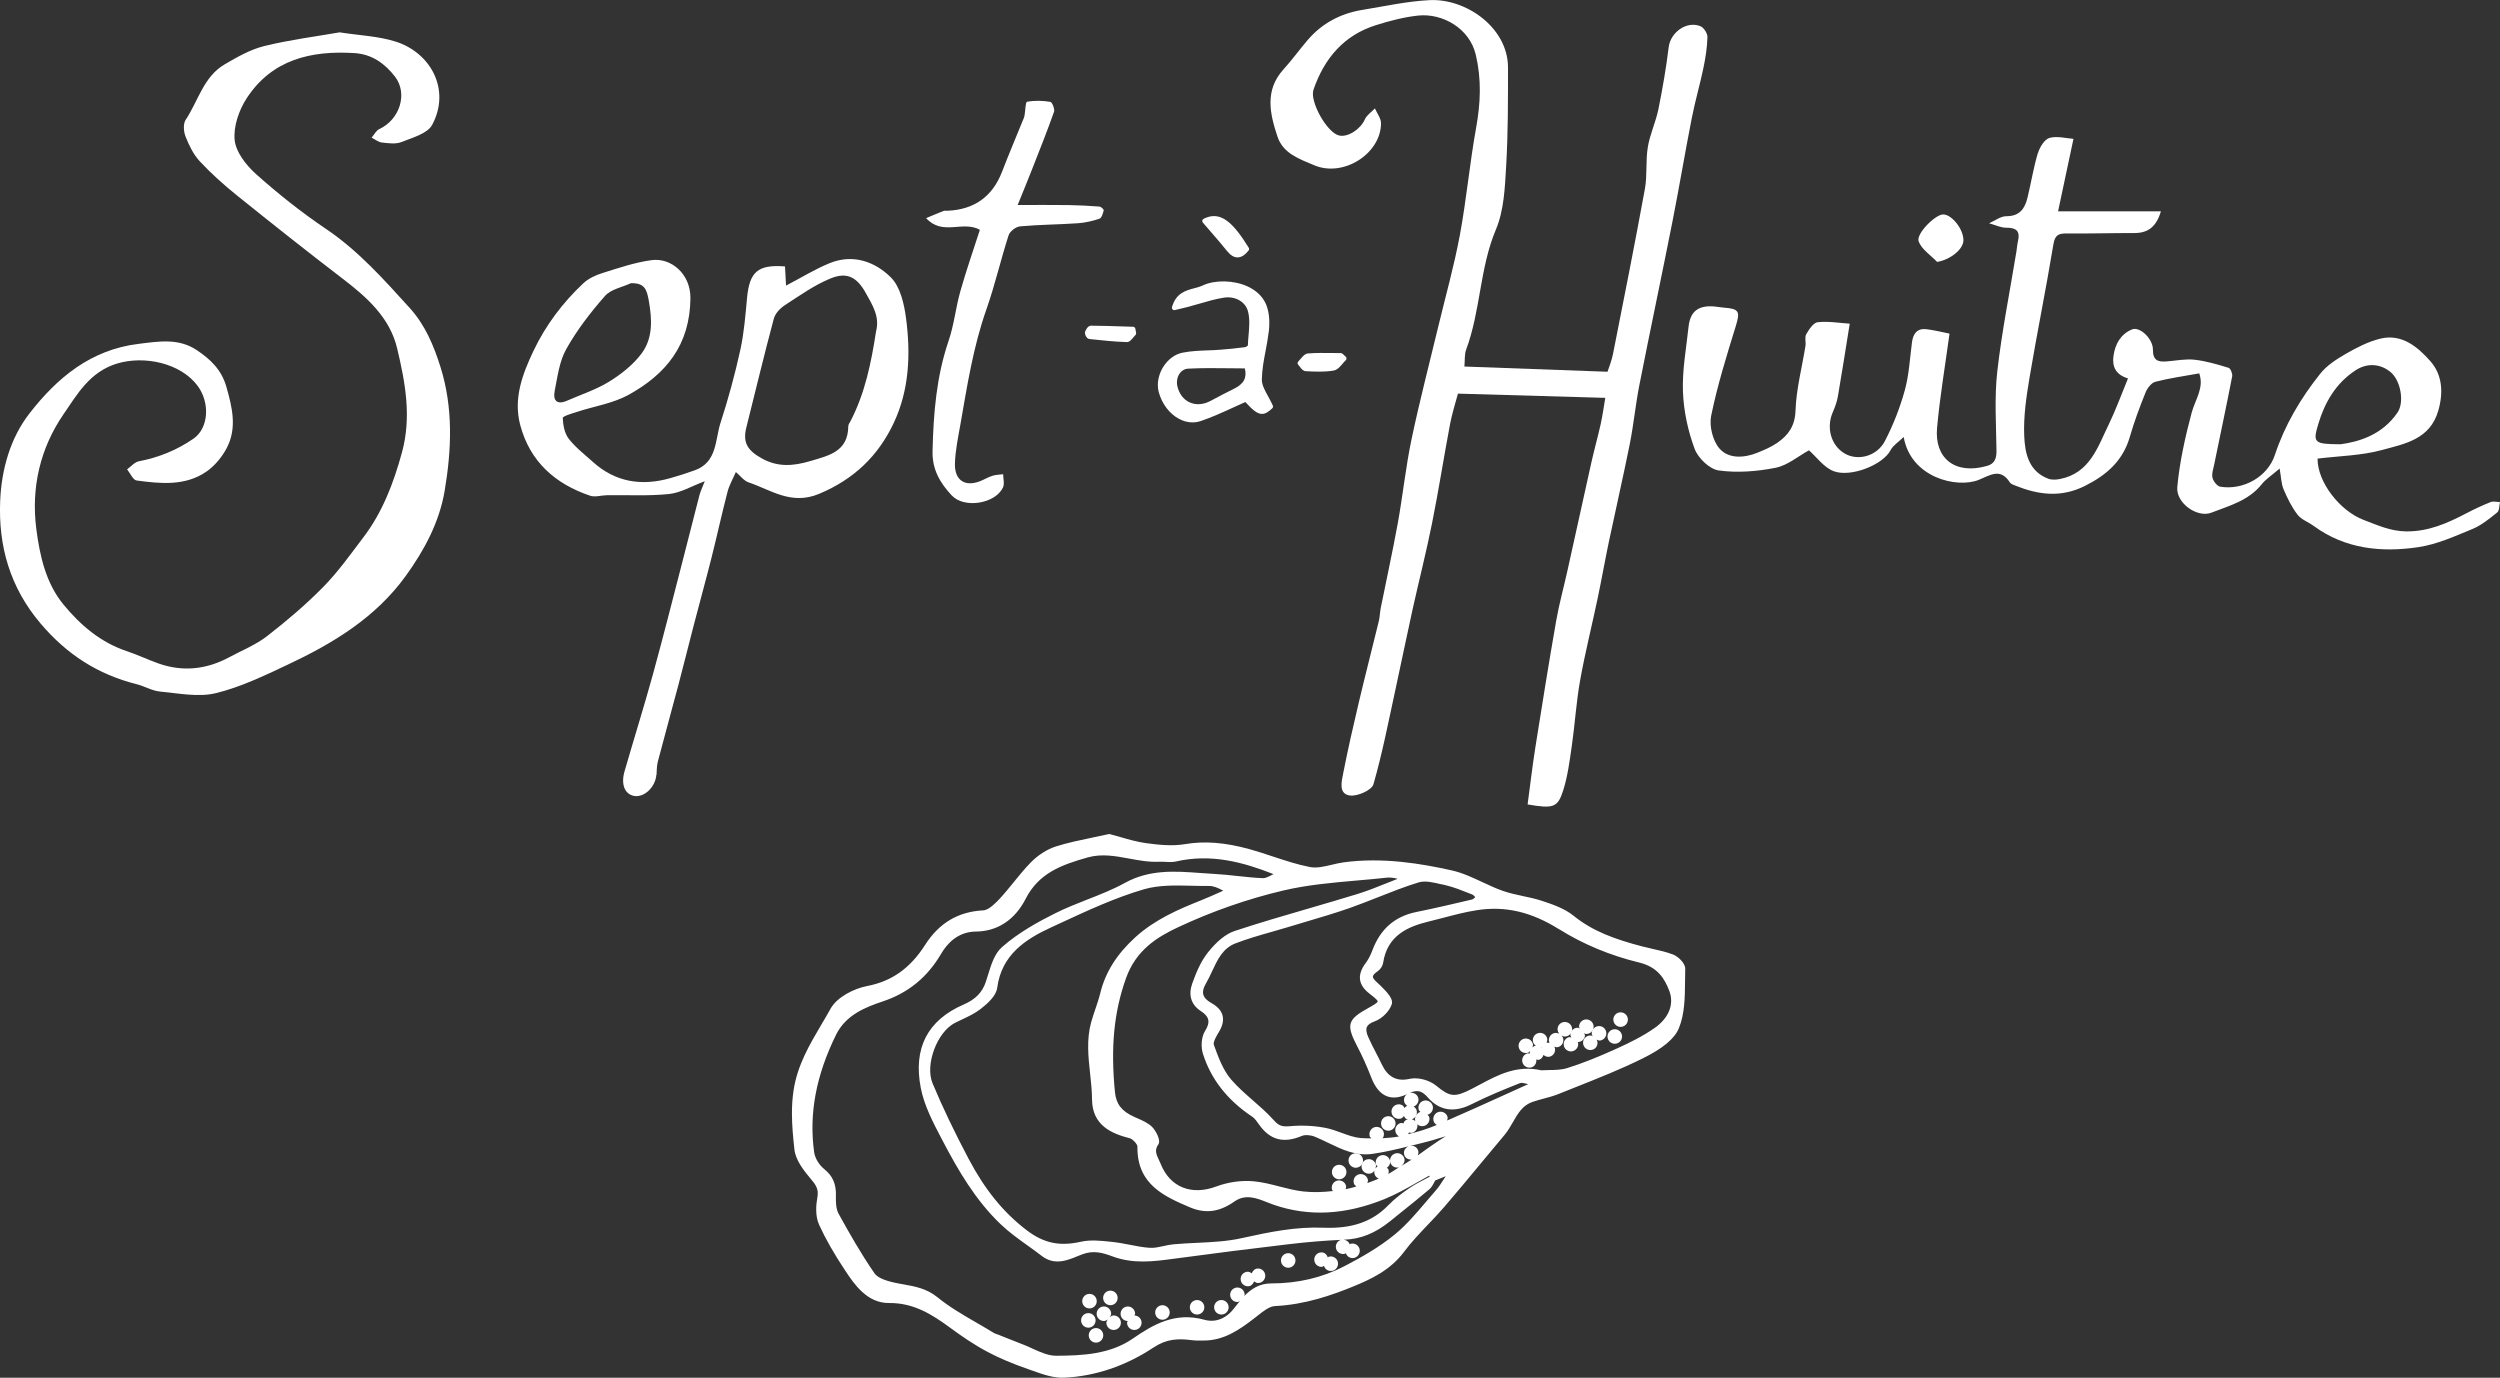 <?xml version="1.0" encoding="UTF-8"?> <svg xmlns="http://www.w3.org/2000/svg" id="Calque_2" data-name="Calque 2" viewBox="0 0 698.7 385.05"><rect x="0" y="0" width="698.7" height="385.05" fill="#333333" stroke="none"/><defs><style> .cls-1 { fill: #fff; } </style></defs><g id="Calque_1-2" data-name="Calque 1"><g><path class="cls-1" d="M436.87,220.95c1.28-4.04,1.82-8.34,2.43-12.57.87-6.06,1.23-12.2,2.31-18.21,1.38-7.71,3.3-15.32,4.91-22.98,1.11-5.28,2.04-10.6,3.15-15.88,1.91-9.09,4.01-18.15,5.83-27.26,1.08-5.4,1.59-10.91,2.65-16.31,3.01-15.27,6.24-30.5,9.26-45.77,1.9-9.63,3.52-19.32,5.41-28.96.91-4.67,2.26-9.25,3.23-13.9.6-2.87,1.06-5.8,1.15-8.72.03-1.03-.99-2.66-1.93-3.05-3.89-1.61-8.39,1.72-8.9,5.82-.71,5.84-1.72,11.65-2.89,17.42-.73,3.55-2.35,6.93-2.94,10.5-.64,3.84-.13,7.88-.82,11.7-2.81,15.4-5.87,30.75-8.91,46.11-.39,1.98-1.18,3.88-1.54,5.01-13.71-.5-26.68-.97-40-1.46.17-1.86,0-3.42.49-4.73,4.06-10.87,3.76-22.77,8.34-33.62,2.25-5.35,2.49-11.71,2.84-17.65.54-9.16.52-18.37.52-27.55,0-11.2-11.76-19.37-21.94-18.85-6.3.32-12.55,1.71-18.8,2.73-6.1,1-11.29,3.76-15.33,8.51-2.27,2.67-4.33,5.52-6.68,8.11-5.32,5.87-3.8,12.4-1.68,18.78,1.57,4.73,6.07,6.24,10.28,8.02,8.24,3.47,18.66-3.33,18.66-11.75,0-1.38-1.11-2.76-1.7-4.14-.96,1.01-2.29,1.86-2.82,3.07-1.17,2.67-4.67,5.07-7.19,4.5-3.37-.76-8.3-9.52-7.16-12.82,3.03-8.77,8.51-15.24,17.57-18.06,3.81-1.19,7.74-2.22,11.69-2.64,6.76-.71,14.34,3.53,16.09,10.93,1.63,6.89,1.35,13.5.11,20.36-1.8,9.98-2.71,20.12-4.56,30.09-1.6,8.6-3.99,17.06-6.04,25.58-2.51,10.48-5.25,20.92-7.46,31.46-1.63,7.76-2.43,15.69-3.85,23.5-1.44,7.92-3.18,15.78-4.76,23.67-.24,1.2-.24,2.45-.53,3.64-1.84,7.56-3.79,15.09-5.58,22.65-1.57,6.62-3.08,13.27-4.39,19.94-.45,2.29-1.34,5.74,1.9,6.16,2.11.27,6.1-1.5,6.56-3.13,2.55-8.88,4.3-18,6.27-27.04,1.59-7.26,3.05-14.54,4.66-21.79,1.79-8.06,3.84-16.07,5.46-24.17,1.85-9.21,3.29-18.51,5.04-27.74.55-2.93,1.49-5.78,2.19-8.45,13.78.4,27.15.78,41.18,1.18-.46,2.69-.78,5.07-1.3,7.41-.8,3.58-1.8,7.12-2.6,10.7-2.26,10.09-4.46,20.19-6.7,30.29-1.03,4.65-2.31,9.25-3.13,13.93-2.04,11.71-3.93,23.45-5.79,35.2-.85,5.37-1.47,10.77-2.19,16.1,7.14,1.22,8.41.91,9.92-3.85Z"></path><path class="cls-1" d="M569.57,42.68c-1.23,4.09-1.9,8.35-2.91,12.51-.74,3.07-2.16,5.25-5.94,5.24-1.6,0-3.21,1.28-4.81,1.97,1.61.44,3.21,1.25,4.82,1.24,2.79-.01,3.91.93,3.26,3.73-.22.96-.29,1.95-.44,2.92-1.83,11.17-4.07,22.29-5.35,33.52-.82,7.29-.32,14.75-.22,22.13.03,2.15-.5,3.65-2.57,4.25-9.08,2.63-14.8-2.18-14.04-10.6.78-8.64,2.24-17.21,3.48-26.35-1.9-.38-4.13-.95-6.4-1.23-2.6-.32-3.77,1.19-4.09,3.64-.59,4.49-.81,9.09-2.01,13.43-1.34,4.87-3.23,9.68-5.55,14.17-2.22,4.3-7.57,5.63-11.21,3.52-3.85-2.23-5.26-7.22-3.36-11.58.62-1.42,1.17-2.93,1.43-4.45,1.16-6.69,2.19-13.4,3.3-20.28-2.87-.19-5.95-.73-8.95-.41-1.2.13-2.43,2.01-3.2,3.35-.49.85-.05,2.19-.22,3.27-.96,6.03-2.57,12.03-2.78,18.08-.15,4.31-2,6.85-5.07,8.99-1.67,1.16-3.61,1.99-5.52,2.76-3.75,1.53-8.07,1.79-10.65-1.13-1.9-2.15-2.92-6.34-2.33-9.2,1.74-8.48,4.33-16.8,6.89-25.09,1.23-4,.96-4.79-3.33-5.1-.98-.07-1.95-.29-2.93-.35-4.32-.28-6.51,1.47-6.96,5.73-.64,6.03-1.79,12.1-1.56,18.11.2,5.39,1.39,10.93,3.27,15.98.96,2.58,4.18,5.68,6.73,6.03,5.19.72,10.73.28,15.91-.75,3.32-.66,6.27-3.22,9.31-4.88,2.12,1.86,4.19,4.84,6.97,5.86,4.75,1.74,13.73-1.78,15.86-5.93.67-1.31,2.16-2.21,3.64-3.65,2,11.43,14.94,14.42,20.98,11.98,3.13-1.26,6.05-3.45,8.68.7.29.45,1,.69,1.56.91,6.46,2.59,12.76,3.42,19.42.09,6.08-3.05,10.63-7.01,12.57-13.74,1.21-4.2,2.75-8.32,4.39-12.38.48-1.2,1.62-2.7,2.73-2.99,3.93-1.02,7.99-1.57,12.27-2.35,1.44,4.05-1.14,7.33-2.12,11.01-1.81,6.8-3.37,13.76-4.01,20.74-.42,4.53,5.62,8.69,9.49,7.19,5.05-1.95,10.44-3.36,14.09-7.94,1.16-1.45,2.82-2.5,5.02-4.4.43,2.43.45,4.24,1.1,5.79,1.05,2.49,2.28,4.98,3.91,7.11,1.05,1.37,3,2.03,4.47,3.11,8.86,6.5,18.99,7.49,29.32,5.95,5.17-.77,10.18-3.05,15.09-5.07,2.52-1.04,4.76-2.89,6.92-4.63.63-.51.54-1.9.78-2.89-.88-.02-1.87-.3-2.63,0-2.31.92-4.57,1.98-6.77,3.13-5.31,2.78-10.64,5.15-16.88,5.06-4.31-.06-7.95-1.73-11.84-3.21-6.62-2.52-12.91-10.53-12.87-17.13,6.06-.75,12.25-.83,18.03-2.41,6.3-1.73,13.42-2.92,15.73-11.05,1.47-5.16,1.06-10.06-2.26-13.8-3.5-3.95-7.96-7.74-13.99-6.26-3.35.83-6.58,2.49-9.6,4.23-2.6,1.5-5.32,3.25-7.15,5.55-5.47,6.85-9.91,14.32-12.71,22.77-2.04,6.13-8.88,9.87-15.24,8.82-.87-.14-1.92-1.5-2.17-2.48-.28-1.1.2-2.42.45-3.62,1.69-8.25,3.45-16.48,5.05-24.75.14-.73-.46-2.2-1-2.37-3.1-.95-6.27-1.9-9.47-2.26-2.53-.29-5.15.25-7.73.46-2.41.2-3.98-.16-3.95-3.26.03-3.1-3.72-6.57-5.84-5.68-3.16,1.32-4.71,4.07-5.18,7.38-.43,3.01.6,5.28,4.05,6.32-1.89,4.58-3.41,8.82-5.37,12.84-3.09,6.34-5.28,13.62-13.63,15.27-1.05.21-2.29.29-3.25-.07-5.52-2.05-6.55-7.18-6.75-11.92-.24-5.44.59-10.99,1.49-16.39,2.08-12.42,4.62-24.77,6.66-37.2.45-2.72,1.53-3.07,3.83-3.04,6.28.06,12.57-.13,18.85-.12,3.83,0,6.11-1.82,7.37-6.06h-28.74c1.44-6.8,2.77-13.04,4.3-20.26-2-.14-4.53-.86-6.7-.27-1.38.38-2.71,2.57-3.2,4.2ZM647.91,118.51c1.84-6.11,4.91-11.41,10.44-15.03,3.15-2.07,6.91-1.93,9.86.59,2.71,2.32,3.82,8.31,1.86,11.2-4.27,6.3-10.82,8.2-15.92,8.89-7.46-.03-7.82-.41-6.23-5.66Z"></path><path class="cls-1" d="M80.33,185.8c12.71-5.97,24.59-13.12,33.07-24.84,5.23-7.23,9.4-15.06,10.87-23.77,1.94-11.52,2.44-23.16-1.18-34.67-1.9-6.05-4.32-11.74-8.55-16.41-7.24-7.98-14.38-16.03-23.47-22.16-6.85-4.62-13.37-9.81-19.53-15.31-2.74-2.45-5.62-6.14-5.96-9.51-.38-3.79,1.22-8.4,3.39-11.71,7.06-10.81,18.02-13.35,30.13-12.58,4.83.31,8.45,2.89,11.3,6.59,3.63,4.71,1.35,11.98-4.39,14.64-.89.41-1.44,1.57-2.15,2.39.95.48,1.86,1.26,2.85,1.37,1.82.2,3.89.51,5.49-.13,3.08-1.23,7.27-2.36,8.59-4.82,5.25-9.85-.43-20.16-10.23-23.26-4.83-1.53-10.09-1.71-15.64-2.58-6.87,1.2-14.06,2.1-21.06,3.83-3.88.96-7.56,3.06-11.06,5.11-5.92,3.45-7.41,10.26-10.92,15.53-.73,1.1-.57,3.29-.02,4.66.97,2.45,2.19,4.99,3.95,6.89,3.2,3.43,6.73,6.6,10.39,9.54,9.76,7.86,19.58,15.65,29.53,23.26,6.83,5.22,13.23,10.9,15.27,19.52,2.26,9.52,4.07,19.13,1.33,29.11-2.35,8.56-5.41,16.63-10.79,23.71-3.58,4.71-7.02,9.59-11.15,13.79-4.88,4.97-10.24,9.52-15.75,13.8-3.12,2.42-6.94,3.94-10.46,5.84-6.37,3.44-13.01,4.23-19.9,1.79-2.96-1.05-5.81-2.42-8.78-3.41-7.38-2.44-13.11-7.37-17.82-13.12-4.85-5.93-6.56-13.52-7.53-21.03-1.5-11.58,1.1-22.63,7.59-32.07,3.78-5.5,7.3-11.83,14.89-14.16,7.7-2.36,17.87-.15,22.59,6.19,3.52,4.73,3.12,11.83-1.15,14.78-4.59,3.18-9.71,5.26-15.26,6.32-1.2.23-2.2,1.48-3.29,2.26.88,1.08,1.66,2.98,2.67,3.11,6.71.9,13.61,1.61,19.56-2.53,2.32-1.61,4.35-4.1,5.66-6.63,2.88-5.59,1.49-11.3-.16-17.08-1.35-4.73-4.46-7.65-8.22-10.17-5.09-3.42-10.55-2.48-16.28-1.78-13.38,1.62-22.74,9.47-30.45,19.36C2.86,122.41.42,131.24.05,139.97c-.53,12.62,2.7,24.17,11.31,34.31,7.34,8.64,16,14.21,26.79,16.93,2.24.56,4.36,1.86,6.61,2.07,5.16.48,10.64,1.62,15.49.46,6.93-1.67,13.56-4.88,20.07-7.94Z"></path><path class="cls-1" d="M183.48,216.59c.1-1.22.05-2.49.35-3.66,1.9-7.26,3.91-14.48,5.83-21.73,1.44-5.43,2.77-10.88,4.19-16.32,1.65-6.34,3.4-12.65,5-19,1.55-6.13,2.88-12.31,4.48-18.43.5-1.92,1.54-3.69,2.33-5.53,1.18.99,2.2,2.43,3.55,2.89,6.34,2.15,11.95,6.45,19.69,3.22,9.75-4.07,16.57-10.63,20.9-19.86,4.35-9.27,4.73-19.28,3.42-29.22-.52-3.99-1.6-8.79-4.23-11.41-4.46-4.45-10.65-6.65-17.15-3.98-4.1,1.68-7.91,4.05-12.16,6.26-.1-1.8-.19-3.45-.29-5.36-7.56-.59-9.91,1.5-10.6,8.73-.46,4.86-.83,9.78-1.87,14.53-1.51,6.88-3.36,13.71-5.54,20.41-1.56,4.81-.89,11.04-7.21,13.31-2.28.82-4.6,1.57-6.93,2.22-8,2.25-15.31,1.09-21.61-4.62-2.3-2.08-4.82-4.01-6.69-6.43-1.16-1.51-1.59-3.81-1.66-5.78-.02-.52,2.47-1.23,3.87-1.69,4.85-1.59,10.13-2.37,14.52-4.79,10.42-5.76,17.15-13.86,17.29-26.97.07-6.91-5.46-11.38-10.79-10.68-4.66.61-9.22,2.18-13.74,3.59-1.93.6-3.96,1.53-5.41,2.89-5.78,5.43-10.51,11.71-13.93,18.9-3.12,6.56-5.66,13.35-3.69,20.74,2.72,10.2,9.76,16.42,19.51,19.72,1.41.48,3.16-.12,4.75-.14,5.78-.08,11.6.26,17.32-.33,3.22-.33,6.29-2.19,9.99-3.58-.75,1.94-1.23,2.91-1.5,3.94-1.52,5.85-2.98,11.71-4.49,17.56-2.8,10.81-5.52,21.63-8.48,32.4-2.51,9.11-5.34,18.12-7.96,27.2-1.06,3.67.1,6.4,2.69,6.86,2.8.5,5.93-2.46,6.2-5.86ZM212.75,128.03c-3.88-2.21-5.22-4.38-4.15-8.62,2.54-10.12,4.97-20.28,7.67-30.36.38-1.44,1.76-2.9,3.07-3.75,4.16-2.7,8.28-5.65,12.83-7.5,4.63-1.89,7.39-.26,9.82,4.13,1.83,3.31,3.94,6.54,2.85,10.68-1.34,8.66-3.05,17.24-7.17,25.15-.23.43-.58.88-.59,1.33-.05,7.13-5.37,8.21-10.66,9.78-4.78,1.41-9.11,1.75-13.66-.84ZM155,109.38c.8-4.02,1.31-8.35,3.26-11.82,2.98-5.32,6.79-10.26,10.82-14.85,1.64-1.87,4.78-2.42,7.24-3.56,3.93-.11,4.47,1.87,5.01,4.92.93,5.24,1.17,10.44-2.02,14.72-2.34,3.14-5.68,5.78-9.05,7.86-3.66,2.26-7.88,3.62-11.85,5.36-2.72,1.19-3.91-.09-3.4-2.63Z"></path><path class="cls-1" d="M294.58,31.3c.27-.77-.51-2.75-1.02-2.83-2.14-.35-4.41-.43-6.52-.02-.47.09-.45,2.56-.72,3.92-.12.59-.4,1.14-.63,1.7-1.88,4.63-3.83,9.23-5.62,13.89q-4.03,10.47-15.27,10.94c-.37.01-.78-.07-1.1.06-1.47.56-2.91,1.19-4.87,2,4.64,5.07,10.2.59,15.03,3.26-1.87,5.82-3.84,11.45-5.46,17.18-1.29,4.57-1.76,9.39-3.29,13.87-3.42,10.04-4.23,20.34-4.48,30.83-.12,5.16,2.15,8.93,5.37,12.37,3.47,3.71,12.12,2.35,14.31-2.22.49-1.02.06-2.47.05-3.72-.97.13-1.97.14-2.89.41-1.04.31-2.01.86-3.01,1.31-4.54,2.04-7.73.19-7.57-4.76.11-3.63.88-7.25,1.52-10.85,1.9-10.84,3.58-21.71,7.27-32.17,2.39-6.79,3.99-13.86,6.21-20.72.35-1.1,2.03-2.39,3.2-2.49,5.35-.49,10.75-.5,16.12-.87,2.05-.14,4.12-.61,6.07-1.27.61-.21.97-1.48,1.19-2.33.06-.25-.74-1.02-1.18-1.06-2.89-.22-5.79-.38-8.69-.42-4.52-.06-9.04-.02-14.18-.02,1.44-3.56,2.69-6.57,3.87-9.59,2.14-5.45,4.32-10.89,6.27-16.4Z"></path><path class="cls-1" d="M543.09,59.93c-2.16-.03-7.68,5.42-6.86,7.56.85,2.23,3.37,3.83,5.16,5.71,3.73-.63,7.3-3.51,7.35-6.03.06-3.03-3.2-7.21-5.64-7.24Z"></path><g><path class="cls-1" d="M322.36,376.62c3.64-2.43,6.83-2.59,10.79-2.06.74.1,1.48.1,2.19.09h.84c5.76.09,10.12-2.93,14.45-6.28l.79-.62c1.57-1.25,3.34-2.66,4.91-2.73,8.45-.4,16.05-3.1,21.73-5.42,5.13-2.09,10.47-4.57,14.36-9.76,2.01-2.7,4.4-5.2,6.71-7.63,1.55-1.62,3.15-3.3,4.63-5.03,3.42-3.98,6.83-8.09,10.12-12.06,2.2-2.65,4.4-5.31,6.62-7.94.92-1.1,1.63-2.35,2.33-3.56,1.38-2.41,2.69-4.69,5.43-5.64,1.04-.37,2.11-.65,3.18-.94,1.4-.37,2.84-.76,4.22-1.32,1.6-.64,3.2-1.27,4.8-1.92,6.18-2.45,12.58-4.99,18.63-7.99,5.63-2.77,8.95-5.54,10.14-8.48,1.63-4.01,1.67-8.65,1.71-13.14,0-1.15.02-2.29.05-3.42v-.05c0-1.53-1.99-3.4-3.35-3.93-1.88-.72-3.86-1.17-5.78-1.6-.95-.21-1.89-.42-2.83-.67-7.67-2-13.88-4.23-19.27-8.6-2.57-2.08-6.02-3.22-8.8-4.14-1.76-.59-3.59-.98-5.37-1.35-1.87-.4-3.8-.82-5.59-1.45-1.92-.67-3.83-1.56-5.68-2.43-2.77-1.29-5.63-2.64-8.64-3.3-8.25-1.84-19.15-3.74-30.22-2.23-1.11.15-2.23.42-3.31.68-2.14.5-4.17.98-6.01.63-3.5-.67-6.99-1.83-10.38-2.95-2.11-.7-4.29-1.42-6.47-2.03-6.89-1.91-12.65-2.36-18.14-1.42-3.6.61-7.54.17-10.96-.3-2.35-.33-4.71-1-6.99-1.66-1.01-.29-2.02-.58-3.02-.84-.12-.03-.25-.04-.37,0-1.52.33-3,.65-4.47.95-3.56.75-6.93,1.44-10.24,2.49-2.39.76-4.92,2.35-6.93,4.38-1.74,1.77-3.33,3.72-4.85,5.6-1.26,1.55-2.56,3.16-3.94,4.64-.8.86-2.92,3.15-4.56,3.24-7.03.36-12.36,3.52-16.28,9.67-4.16,6.51-9.3,10.16-16.2,11.48-3.72.71-8.42,3.11-10.21,6.33-.81,1.47-1.67,2.92-2.53,4.37-3.32,5.62-6.76,11.45-7.81,18.44-.33,2.16-.46,4.3-.46,6.43,0,3.36.32,6.69.69,10.08.33,3,2.51,5.82,4.92,8.67,1.49,1.77,1.83,2.92,1.48,4.88-.32,1.72-.66,4.99.5,7.51,1.84,4.04,4.2,8.15,7.4,12.97,2.39,3.58,5.99,8.97,12.13,8.91,6.97-.07,12.07,3.23,17.1,6.91,2.78,2.05,6.5,4.66,10.51,6.78,3.19,1.7,6.86,3.25,11.53,4.88l1.04.36c2.85,1.02,5.79,2.06,8.71,1.94,8.67-.37,17.32-3.29,25.01-8.42ZM302.09,347.04c-6.01,1.36-10.45.4-15.3-3.33-6.41-4.93-11.51-11.21-16.04-19.76-4.06-7.69-7.37-14.61-10.11-21.17-2.18-5.17,1.23-14.35,6.26-16.91.63-.33,1.28-.62,1.93-.93,1.78-.84,3.63-1.71,5.21-2.93,2.01-1.57,4.36-3.66,4.66-5.93,1.23-9.29,7.94-13.59,15-16.86l2.49-1.15c7.59-3.52,15.43-7.17,23.47-9.52,4.19-1.23,8.92-1.12,13.5-1,1.6.04,3.19.07,4.77.06,1.2-.02,2.46.51,3.95,1.32l-.86.39c-1.81.81-3.62,1.61-5.46,2.35-6.25,2.49-12.82,5.32-18.29,10.3-5.17,4.72-8.36,9.81-9.76,15.58-.36,1.48-.87,2.96-1.35,4.39-.43,1.26-.87,2.56-1.23,3.87-1.29,4.79-.77,9.56-.27,14.19.26,2.36.52,4.81.54,7.2.04,7.27,5.35,9.59,10.54,10.92.87.22,2.15,1.69,2.15,2.29h0c0,.15,0,.29,0,.43,0,10.28,7.71,13.6,14.52,16.52,4.44,1.92,8.33,1.42,12.61-1.58,3.08-2.15,6.15-.94,9.13.23.61.25,1.2.47,1.77.68,9.85,3.39,19.98,2.88,30.97-1.55,3.22-1.3,6.3-3.05,9.28-4.74,1.09-.61,2.19-1.24,3.29-1.84l.09.31c-.38.2-.76.4-1.14.6-1.45.75-2.96,1.53-4.35,2.47-1.92,1.31-4.15,2.92-6.04,4.88-4.45,4.62-10.2,6.62-18.11,6.3-7.62-.3-14.61,1.08-22.96,2.93-4.03.9-8.32,1.1-12.47,1.3-2.12.1-4.32.2-6.47.4-.97.09-1.92.3-2.84.5-1.34.29-2.6.57-3.82.49-1.88-.12-3.79-.5-5.63-.86-1.55-.3-3.15-.61-4.75-.78l-.57-.06c-2.76-.29-5.62-.6-8.29,0ZM401.95,318.91c-1.68,1.11-3.32,2.28-4.95,3.46-.25.18-.52.35-.77.54.15-.4.27-.82.14-1.27-.15-.52-.5-.96-.98-1.22-.4-.21-.85-.2-1.28-.14,1.31-.33,2.64-.65,3.93-.99l.89-.23c1.12-.29,2.23-.62,3.34-.97.59-.18,1.19-.35,1.79-.53-.71.44-1.41.89-2.11,1.34ZM426.61,302.88c.14.04.29.07.43.11v.04c-2.44,1.1-4.88,2.21-7.31,3.31-5,2.28-10.16,4.59-15.29,6.83.08-.33.21-.66.12-1.01-.15-.52-.49-.95-.97-1.21-.48-.26-1.03-.33-1.55-.18-.88.26-1.46,1.08-1.46,1.96,0,.18.02.38.07.56.14.48.48.86.9,1.12-2.7,1.14-5.39,1.96-8.06,2.58.13-.17.23-.3.31-.5.3.05.58.19.89.1,1.08-.31,1.68-1.44,1.38-2.52-.09-.32-.29-.55-.51-.74.16.5.48.92.94,1.17.47.25,1.01.32,1.53.17.52-.14.95-.48,1.22-.96.27-.47.33-1.02.18-1.55-.08-.27-.33-.42-.5-.63.02,0,.04.01.06,0,.53-.14.96-.48,1.23-.96.27-.48.34-1.06.18-1.56-.32-1.07-1.45-1.69-2.52-1.38-.89.25-1.46,1.07-1.46,1.95,0,.19.03.38.08.57.08.28.33.42.5.62-.03,0-.05-.02-.08,0-.56.17-.92.59-1.17,1.07.24-.45.32-.99.17-1.53-.13-.46-.47-.79-.84-1.05.99-.37,1.59-1.44,1.29-2.44-.3-1.02-1.34-1.58-2.38-1.37,2.08-.93,3.41-.63,5.03,1.23,3.25,3.75,7.38,4.39,12.26,1.92,4.55-2.3,9.37-4.25,13.54-5.9.41-.16,1.11,0,1.8.18ZM395.53,313.29c-.27-.23-.6-.39-.96-.48.52-.17.93-.5,1.17-.94-.13.28-.28.55-.28.86,0,.18.02.37.07.55ZM435.83,259.74c6.53,4.11,14.22,7.32,22.26,9.26,5.24,1.27,7.16,4.57,8.45,7.94,1.4,3.68-.1,7.52-4.01,10.29-3.37,2.38-7.12,4.21-10.67,5.82-5.32,2.42-9.72,4.16-13.83,5.45-1.65.52-3.45.54-5.2.56-.72.02-1.41.03-2.06.07-6.83-1.54-12.08,1.27-17.14,3.97-.74.4-1.48.79-2.21,1.17-4.83,2.48-6.15,2.37-10.03-.84-1.85-1.53-4.93-2.37-7.16-1.96l-.75.14q-4.9.92-7.27-4.08c-.52-1.11-1.09-2.21-1.65-3.29-.75-1.44-1.52-2.93-2.17-4.42-.54-1.24-.66-2.13-.39-2.78.28-.64.99-1.15,2.17-1.58,2.1-.76,4.21-2.89,4.81-4.84.05-.15.07-.32.07-.49,0-1.1-1.01-2.53-3.3-4.74l-.59-.54c-.72-.67-1.47-1.35-1.47-1.88v-.04c.03-.4.51-.93,1.36-1.5.75-.51,1.39-1.48,1.51-2.34,1.14-7.72,7.05-10.16,12.67-11.53,1.38-.33,2.75-.69,4.12-1.05,3.07-.81,6.25-1.65,9.4-2.13,7.95-1.25,15.27.47,23.06,5.38ZM402.91,247.14l1.08.25c2.23.52,4.45,1.41,6.59,2.26l.87.34c.28.11.56.42.87.75-.32.29-.64.59-.9.65-4.94,1.17-10.25,2.41-15.56,3.49-6.04,1.23-10.07,4.74-12.31,10.73-.52,1.39-1.14,2.57-1.84,3.5-2.51,3.35-2.15,6.15,1.08,8.63.57.44,2.34,1.75,2.24,2.17-.04.4-1.87,1.41-2.47,1.73-6,3.29-6.44,4.69-3.16,10.95,1.33,2.52,2.58,5.31,3.83,8.52,1.11,2.85,2.55,4.57,4.39,5.27,1.71.66,3.67.4,5.99-.76.03-.01.05-.02.08-.03-.43.17-.83.44-1.06.86-.17.3-.25.63-.25.97,0,.19.03.38.08.56.13.45.46.79.84,1.06-.32.12-.55.37-.77.62-.18-.29-.32-.61-.63-.78-.48-.25-1.02-.32-1.54-.17-.89.26-1.47,1.07-1.47,1.95,0,.18.03.38.08.56.3,1.06,1.42,1.7,2.5,1.4h.02c.39-.11.63-.41.88-.7.18.28.32.61.62.77.16.09.35.02.53.06-.5.15-.93.47-1.19.93-.05.09-.04.19-.08.29-.28-.04-.55-.18-.84-.09-.88.25-1.46,1.07-1.46,1.95,0,.19.03.39.08.57.16.54.53.96,1,1.21-1.58.28-3.14.42-4.7.51.05-.07.16-.08.2-.16.27-.47.32-1.02.18-1.55-.15-.52-.49-.95-.97-1.21-.48-.26-1.03-.33-1.55-.18-.88.26-1.46,1.08-1.46,1.96,0,.18.02.38.07.56.08.26.32.4.48.6-1.01-.02-2.03.02-3.03-.08-1.77-.17-3.49-.79-5.31-1.46-1.49-.54-3.04-1.12-4.64-1.41-3.16-.59-6.55-.74-9.81-.44-2.09.18-3.04-.04-4.55-1.74-1.78-1.99-3.83-3.78-5.82-5.51-2.09-1.83-4.25-3.72-6.05-5.81-2.26-2.64-3.57-6.23-4.83-9.7-.28-.78.95-2.8,1.41-3.56,1.05-1.7,1.38-3.27,1.03-4.63-.36-1.36-1.42-2.54-3.15-3.49-1.24-.69-1.99-1.48-2.22-2.35-.25-.83,0-1.84.65-2.96.66-1.12,1.23-2.33,1.77-3.5,1.55-3.33,3.02-6.47,6.54-7.84,3.29-1.27,6.76-2.27,10.12-3.22,1.52-.43,3.04-.86,4.54-1.32,1.74-.54,3.49-1.05,5.24-1.57,3.91-1.16,7.96-2.35,11.88-3.72,2.74-.96,5.47-2.05,8.12-3.09,3.68-1.46,7.49-2.96,11.31-4.13,1.81-.55,4.12,0,6.36.54ZM389.91,245.47c.18.03.36.04.55.07l.02.13c-1.05.4-2.09.83-3.13,1.24-2.61,1.05-5.31,2.13-8.02,2.96-4.43,1.36-8.89,2.66-13.34,3.96-6.87,1.99-13.98,4.07-20.9,6.35-2.45.81-4.97,2.83-7.5,6.01-2.02,2.54-3.29,5.65-4.37,8.64-1.17,3.22-.33,5.97,2.33,7.7,2.46,1.61,2.8,3.12,1.23,5.63-1.11,1.78-1.14,4.56-.6,6.29,2.21,7.09,6.84,13.03,13.79,17.64.72.48,1.31,1.33,1.89,2.17,3.06,4.35,6.86,5.37,11.95,3.22.88-.38,2.43-.29,3.62.19,1.25.51,2.51,1.12,3.72,1.7,3.84,1.86,7.81,3.79,12.46,3.11,3.38-.49,6.72-1.27,10.02-2.1-.74.33-1.26,1.01-1.26,1.81,0,.18.03.38.08.56.25.91,1.13,1.37,2.05,1.34-.97.68-2,1.23-3,1.85.76-.48,1.24-1.32.98-2.19-.15-.52-.5-.95-.98-1.21-.47-.25-1.02-.32-1.52-.17-.53.14-.96.48-1.23.96-.18.31-.26.65-.26.99,0,.18.03.38.08.56.15.52.49.95.97,1.21.45.24.96.28,1.45.16-1,.61-1.96,1.3-2.99,1.85.12-.42.2-.86.02-1.29-.07-.19-.28-.27-.41-.43.66-.5,1.09-1.27.85-2.09-.15-.52-.5-.95-.98-1.21-.47-.25-1.02-.32-1.52-.17-.53.14-.96.48-1.23.96-.18.31-.26.65-.26.99,0,.18.03.38.08.56.07.25.31.38.46.58-.23.17-.47.32-.61.57.11-.36.24-.73.12-1.14-.15-.52-.5-.96-.98-1.22-.48-.25-1.02-.32-1.54-.17-.89.26-1.47,1.07-1.47,1.95,0,.18.03.38.08.56.14.52.49.96.97,1.22.48.26,1.03.33,1.55.18.45-.13.77-.46,1.03-.82-.03.13-.09.26-.09.39,0,.25.05.51.14.76.21.54.64.92,1.14,1.12-1.07.46-2.13.86-3.19,1.24.09-.35.23-.71.12-1.05-.32-1.07-1.45-1.69-2.52-1.38-.89.26-1.46,1.07-1.46,1.95,0,.19.03.38.08.57.11.37.42.62.7.88-1,.28-2,.55-3,.75.08-.33.21-.65.1-.99-.14-.52-.49-.95-.96-1.21-.48-.26-1.03-.33-1.56-.18-.88.26-1.46,1.08-1.46,1.96,0,.18.02.38.07.56.05.16.22.23.3.37-2.81.32-5.6.43-8.35.12-2.21-.25-4.45-.82-6.61-1.38-2.34-.61-4.76-1.23-7.21-1.46-3.36-.32-7.15.21-10.41,1.43-7.04,2.64-13.02.21-15.61-6.33-.14-.36-.32-.73-.5-1.1-.69-1.47-1.3-2.71-.15-4.3.83-1.17-.81-4.01-1.78-4.94-1.17-1.12-2.71-1.78-4.2-2.43l-.74-.33c-3.5-1.56-5.07-3.57-5.4-6.9-1.24-12.61-.29-22.41,3.1-31.89,2.79-7.81,8.64-11.45,14.53-14.21,9.51-4.45,19.42-7.92,29.46-10.28,6.65-1.57,13.67-2.18,20.47-2.78,2.83-.25,5.67-.49,8.48-.81.69-.07,1.44.03,2.23.13ZM288.48,376.86c-1.02-.47-2.03-.92-3.04-1.29-1.43-.54-2.85-1.11-4.26-1.68l-2.17-.87c-.17-.07-.35-.13-.53-.19-.27-.09-.53-.18-.72-.29-1.57-.98-3.18-1.91-4.79-2.84-3.75-2.17-7.63-4.42-10.98-7.15-3.01-2.44-6.26-3.02-9.41-3.58-.93-.17-1.86-.33-2.79-.54-2.84-.64-4.65-1.5-5.38-2.56-3.84-5.54-7.2-11.52-10.05-16.68-.73-1.33-.77-3.25-.74-4.84.13-3.43-.9-5.73-3.28-7.63-1.4-1.11-2.57-3.06-2.79-4.63-1.51-10.76.51-21.51,6.12-32.91,2.7-5.48,8.13-7.67,13.01-9.29,7.14-2.37,12.49-6.74,16.36-13.35,1.64-2.8,4.66-6.16,9.73-6.19,5.97-.04,10.88-3.28,13.86-9.11,3.68-7.23,10.01-9.52,17.3-11.59,3.97-1.12,7.71-.42,11.68.31,2.75.51,5.59,1.03,8.49.88.54-.03,1.1,0,1.65.04.95.05,1.93.11,2.9-.11,9.84-2.28,18.91.23,27.27,3.53-.13.07-.26.14-.39.2-1.05.54-1.88.97-2.57.93-2.38-.09-4.81-.36-7.16-.61-2.17-.24-4.41-.47-6.64-.59-1.3-.07-2.6-.17-3.9-.26-6.87-.5-13.97-1.02-20.87,2.78-3.33,1.84-6.99,3.28-10.53,4.66-3,1.18-6.09,2.4-9.02,3.87-4.42,2.21-10.11,5.28-14.81,9.42-2.07,1.82-3,4.84-3.9,7.76-.21.69-.42,1.37-.64,2.02-.99,2.92-2.9,4.85-6.18,6.27-10.11,4.39-14.13,12.23-11.97,23.32.97,4.96,3.43,9.65,5.82,14.19l.43.82c4.2,8.01,9.05,16.36,16.07,23.07,2.32,2.21,4.98,4.12,7.55,5.96,1.34.96,2.68,1.92,3.97,2.92,3.52,2.71,7.12,1.23,10.02.03.43-.17.84-.34,1.24-.49,3.19-1.22,5.83-.42,8.48.57,5.81,2.17,11.54,1.41,17.09.66,11.05-1.49,21.93-2.87,32.35-4.09,5.25-.62,9.95-.99,14.39-1.19-.5.16-.92.48-1.17.95-.17.3-.25.63-.25.97,0,.19.03.38.08.56.14.52.49.96.97,1.22.48.26,1.03.33,1.55.18.09-.03.12-.13.21-.17.16.46.45.88.88,1.12.48.26,1.03.33,1.55.18,1.07-.32,1.68-1.47,1.38-2.52-.31-1.06-1.43-1.69-2.52-1.39-.09.02-.12.13-.2.16-.34-.92-1.28-1.44-2.26-1.27.26-.01.55-.04.81-.05,4.53-.17,8.58-1.8,12.73-5.16l2.69-2.17c2.78-2.22,5.55-4.45,8.27-6.75.62-.53,1-1.25,1.36-1.94.09-.18.18-.34.27-.52l2.95-1.19c-.17.26-.34.53-.51.78-.76,1.19-1.48,2.31-2.36,3.3-.88,1-1.75,2.03-2.62,3.05-2.68,3.16-5.46,6.43-8.63,9.05-4.48,3.71-9.69,6.61-14.2,8.96-6.16,3.21-13.06,4.83-20.5,4.82-3.23,0-5.58,1.54-7.54,3.58.04-.15.17-.25.17-.41,0-1.12-.91-2.03-2.03-2.03s-2.03.91-2.03,2.03.91,2.03,2.03,2.03c.26,0,.44-.19.68-.28-.42.51-.84,1.02-1.23,1.55-2.36,3.29-5.44,4.59-8.68,3.69-8.17-2.28-14.34,1.34-19.96,5.23-6.36,4.41-14.09,4.8-21.47,4.82-2.16.02-4.36-.98-6.68-2.02Z"></path><path class="cls-1" d="M441,291.27s-.02-.02-.02-.03c1.03-.03,1.91-.78,1.98-1.83,0-.24-.16-.45-.23-.68.17.06.3.23.48.24,1.12.08,2.09-.77,2.17-1.89.05-.52-.13-1.06-.5-1.48-.36-.4-.85-.65-1.39-.69-1.12-.08-2.09.77-2.17,1.89,0,.05,0,.1,0,.15,0,.19.14.33.19.51-.16-.05-.27-.21-.44-.22-1.12-.08-2.09.76-2.17,1.88,0,.05,0,.1,0,.15,0,.25.17.45.25.68-.22-.01-.44-.14-.66-.08-.52.14-.95.47-1.22.95-.17.31-.26.65-.26,1,0,.19.03.39.08.57.32,1.07,1.45,1.7,2.52,1.38,1.08-.32,1.71-1.45,1.38-2.51Z"></path><path class="cls-1" d="M445.27,287.56c-.27.36-.41.78-.41,1.22,0,.1,0,.2.02.3.03.24.24.38.34.58-.1-.04-.14-.16-.24-.19-.53-.14-1.08-.07-1.53.2-.47.26-.81.7-.95,1.23-.05.18-.07.36-.07.54,0,.35.09.7.28,1.01.56.97,1.8,1.3,2.77.75,0,0,.01,0,.02,0,.93-.54,1.22-1.73.75-2.64.31.12.61.3.94.25.54-.08,1.02-.36,1.33-.78.69-.9.51-2.18-.38-2.85,0,0,0,0-.01-.02-.89-.66-2.16-.48-2.84.4Z"></path><path class="cls-1" d="M450.9,284.95c0,.1,0,.19.02.29.07.54.36,1.01.78,1.33.43.33.97.48,1.51.4.54-.07,1.02-.35,1.34-.78.33-.44.47-.97.4-1.51-.07-.54-.36-1.01-.79-1.34s-.97-.47-1.51-.4c-.54.07-1.02.35-1.34.78-.27.36-.42.78-.42,1.22Z"></path><path class="cls-1" d="M449.26,289.68c0,.61.28,1.22.82,1.63.89.66,2.16.48,2.85-.41.68-.9.48-2.17-.41-2.85-.9-.67-2.17-.48-2.84.4-.28.37-.41.8-.41,1.22Z"></path><path class="cls-1" d="M385.97,313.98c0,.19.03.39.08.57.32,1.07,1.45,1.7,2.52,1.38s1.71-1.45,1.38-2.51c-.14-.52-.49-.95-.96-1.21-.48-.26-1.03-.33-1.54-.18-.52.14-.95.47-1.22.95-.17.31-.26.65-.26,1Z"></path><path class="cls-1" d="M376.88,324.33c0,.19.03.39.08.57.32,1.07,1.45,1.7,2.52,1.38,1.08-.32,1.72-1.45,1.38-2.51-.14-.52-.49-.95-.96-1.21-.48-.26-1.03-.33-1.54-.18-.52.14-.95.47-1.22.95-.17.31-.26.65-.26,1Z"></path><path class="cls-1" d="M367.31,352.04c0,1.12.91,2.03,2.03,2.03.27,0,.45-.19.68-.28.16.49.48.92.94,1.18.47.25,1.02.32,1.54.17,1.08-.31,1.67-1.44,1.38-2.52-.32-1.08-1.45-1.7-2.52-1.39-.11.03-.15.15-.25.2-.28-.78-.9-1.42-1.78-1.42-1.12,0-2.03.91-2.03,2.03Z"></path><path class="cls-1" d="M362.06,352.27c0-1.12-.91-2.03-2.03-2.03s-2.03.91-2.03,2.03.91,2.04,2.03,2.04,2.03-.91,2.03-2.04Z"></path><path class="cls-1" d="M350.51,358.13c.33.22.66.45,1.08.45,1.12,0,2.03-.91,2.03-2.03s-.91-2.03-2.03-2.03c-.86,0-1.45.6-1.75,1.35-.33-.22-.66-.45-1.08-.45-1.12,0-2.03.91-2.03,2.03s.91,2.04,2.03,2.04c.86,0,1.45-.61,1.75-1.36Z"></path><path class="cls-1" d="M339.32,365.36c0,1.12.91,2.03,2.03,2.03s2.03-.91,2.03-2.03-.91-2.03-2.03-2.03-2.03.91-2.03,2.03Z"></path><path class="cls-1" d="M332.53,365.36c0,1.12.91,2.03,2.03,2.03s2.03-.91,2.03-2.03-.91-2.03-2.03-2.03-2.03.91-2.03,2.03Z"></path><path class="cls-1" d="M324.88,364.78c-1.12,0-2.03.91-2.03,2.03s.91,2.03,2.03,2.03,2.03-.91,2.03-2.03-.91-2.03-2.03-2.03Z"></path><path class="cls-1" d="M317.04,367.65c.05-.17.2-.29.2-.47,0-1.12-.91-2.04-2.03-2.04s-2.03.91-2.03,2.04.9,2.01,2.01,2.02c-.05.17-.2.29-.2.47,0,1.12.91,2.03,2.03,2.03s2.03-.91,2.03-2.03-.9-2.01-2.02-2.02Z"></path><path class="cls-1" d="M310.33,364.78c1.12,0,2.03-.91,2.03-2.04s-.91-2.03-2.03-2.03-2.03.91-2.03,2.03.91,2.04,2.03,2.04Z"></path><path class="cls-1" d="M313.27,369.67c0-1.12-.91-2.03-2.03-2.03-.42,0-.75.23-1.07.44.16-.29.38-.56.38-.91,0-1.12-.91-2.04-2.03-2.04s-2.03.91-2.03,2.04.91,2.03,2.03,2.03c.42,0,.75-.23,1.07-.44-.16.29-.38.56-.38.91,0,1.12.91,2.03,2.03,2.03s2.03-.91,2.03-2.03Z"></path><path class="cls-1" d="M306.31,371.17c-1.12,0-2.03.91-2.03,2.03s.91,2.04,2.03,2.04,2.03-.91,2.03-2.04-.91-2.03-2.03-2.03Z"></path><path class="cls-1" d="M306.2,369.02c0-1.12-.91-2.03-2.03-2.03s-2.03.91-2.03,2.03.91,2.04,2.03,2.04,2.03-.91,2.03-2.04Z"></path><path class="cls-1" d="M306.52,363.65c0-1.12-.91-2.04-2.03-2.04s-2.03.91-2.03,2.04.91,2.03,2.03,2.03,2.03-.91,2.03-2.03Z"></path><path class="cls-1" d="M373.72,325.61c-.52.14-.95.47-1.22.95-.17.31-.26.65-.26,1,0,.19.03.39.08.57.32,1.07,1.45,1.7,2.52,1.38,1.08-.32,1.72-1.47,1.38-2.51-.14-.52-.49-.95-.96-1.21-.48-.26-1.03-.33-1.54-.18Z"></path><path class="cls-1" d="M434.35,292.52c.36.1.73.23,1.1.12.52-.14.95-.48,1.22-.96.27-.47.32-1.03.18-1.55-.13-.45-.46-.79-.84-1.05.34.31.72.56,1.19.6,1.12.08,2.09-.77,2.17-1.89.04-.54-.13-1.06-.5-1.48-.36-.4-.85-.65-1.39-.69-1.12-.08-2.09.76-2.17,1.88,0,.05,0,.1,0,.15,0,.46.18.89.47,1.26-.45-.22-.96-.3-1.45-.16-.88.26-1.46,1.08-1.46,1.96,0,.18.02.38.07.56.03.11.16.15.21.26-.3-.09-.6-.16-.92-.1.16-.41.28-.85.15-1.3-.32-1.07-1.45-1.7-2.52-1.38-.89.26-1.47,1.07-1.47,1.95,0,.18.03.38.08.56.13.45.46.8.84,1.06-.11.01-.22-.07-.33-.04-.29.09-.48.3-.7.49.09-.35.23-.7.12-1.06-.15-.52-.5-.95-.98-1.21-.47-.25-1.02-.32-1.55-.17-.89.26-1.46,1.07-1.46,1.95,0,.18.03.38.08.56.15.52.49.95.97,1.21.48.26,1.03.33,1.55.18.3-.09.46-.35.68-.55-.06.19-.18.35-.18.55,0,.08.02.17.04.25-.23-.02-.44-.15-.68-.08-.88.26-1.46,1.07-1.46,1.96,0,.18.03.37.08.56.15.52.5.96.98,1.22.48.25,1.02.32,1.54.17.97-.28,1.48-1.26,1.35-2.21.26.03.5.16.76.09.66-.2,1.05-.74,1.25-1.36.5.42,1.12.67,1.79.48,1.08-.31,1.68-1.44,1.38-2.52-.03-.12-.16-.16-.21-.26ZM430.67,292.61c.05,0,.1.03.15.02-.02.04-.03.08-.04.12-.05-.04-.06-.1-.11-.13Z"></path></g><path class="cls-1" d="M354.6,92.76c.2-1.7.31-4.23-.39-6.66-.76-2.66-2.69-4.76-5.6-6.08-3.85-1.75-9.11-1.84-12.52-.22-.67.32-1.44.52-2.26.74-2.42.64-5.17,1.37-6.28,5.28-.07.23,0,.48.16.65.17.18.41.25.64.19l1.34-.32c.83-.19,1.52-.35,2.21-.54,1.08-.28,2.15-.6,3.22-.9,2.26-.67,4.6-1.34,6.92-1.71,3.06-.49,5.93,1.06,6.69,3.63.63,2.16.42,4.69.2,7.12-.08.91-.16,1.83-.17,2.59-.09.16-.57.47-.82.5-2.38.33-4.81.55-6.88.71-1.16.1-2.32.14-3.49.18-2.34.09-4.75.18-7.09.65-2.11.41-4.07,1.87-5.39,3.99-.98,1.58-1.5,3.38-1.5,5.07,0,.69.08,1.35.26,1.99.9,3.26,3.01,6.04,5.66,7.44,2,1.07,4.11,1.28,6.09.61,3.08-1.04,6.08-2.41,8.98-3.74,1.16-.54,2.31-1.06,3.47-1.57,2.04,2.21,3.27,3.26,4.54,3.32,1.02.04,1.87-.54,2.98-1.56.2-.19.28-.5.16-.77-.39-.88-.86-1.73-1.3-2.55-.91-1.64-1.77-3.2-1.77-4.65v-.04c.03-2.67.54-5.41,1.05-8.06.33-1.73.66-3.52.87-5.3ZM347.91,102.96c.64,2.64-.29,4.34-3.05,5.7-2.24,1.1-4.4,2.22-6.45,3.34-2.02,1.1-4.11,1.27-5.89.47-1.73-.77-2.96-2.37-3.47-4.52-.29-1.29-.04-2.67.7-3.65.4-.54,1.14-1.2,2.31-1.27,3.85-.2,7.77-.16,11.57-.11,1.43.02,2.86.03,4.27.04Z"></path><path class="cls-1" d="M336.02,61.63s-.01.09-.01.13c0,.16.06.32.16.44.74.87,1.47,1.7,2.17,2.52,1.61,1.86,3.14,3.63,4.6,5.44.97,1.2,1.93,1.79,2.94,1.78,1.03,0,2.04-.63,3.07-1.92.18-.22.2-.54.05-.77-4.24-6.84-7.83-10.59-12.64-8.08-.18.1-.31.26-.35.47Z"></path><path class="cls-1" d="M363.5,100.29c-.22.25-.43.51-.64.71-.14.13-.21.32-.21.49s.06.33.19.47c.15.16.29.35.44.54.44.59.9,1.2,1.67,1.24,2.57.13,5.23.27,7.79-.18,1.02-.18,1.77-1.08,2.51-1.94.28-.33.56-.67.86-.94.13-.13.21-.31.21-.49h0c0-.2-.08-.38-.22-.5l-.9-.83c-.12-.11-.29-.18-.46-.18-.81,0-1.63,0-2.44-.02-2.22-.03-4.52-.05-6.77.12-.83.07-1.44.8-2.02,1.5Z"></path><path class="cls-1" d="M317.32,93.65c.17-.15.24-.37.2-.61l-.21-1.17c-.06-.31-.33-.54-.64-.55l-2.07-.06c-3.17-.11-6.45-.21-9.67-.24-.9-.02-1.54,1.26-1.67,1.72-.03.1-.04.18-.04.28,0,.51.32,1.02.39,1.12.23.36.5.55.82.6l.29.04c3.33.35,6.76.72,10.16.83.77.03,1.34-.66,1.88-1.32.19-.23.37-.46.56-.64Z"></path></g></g></svg> 